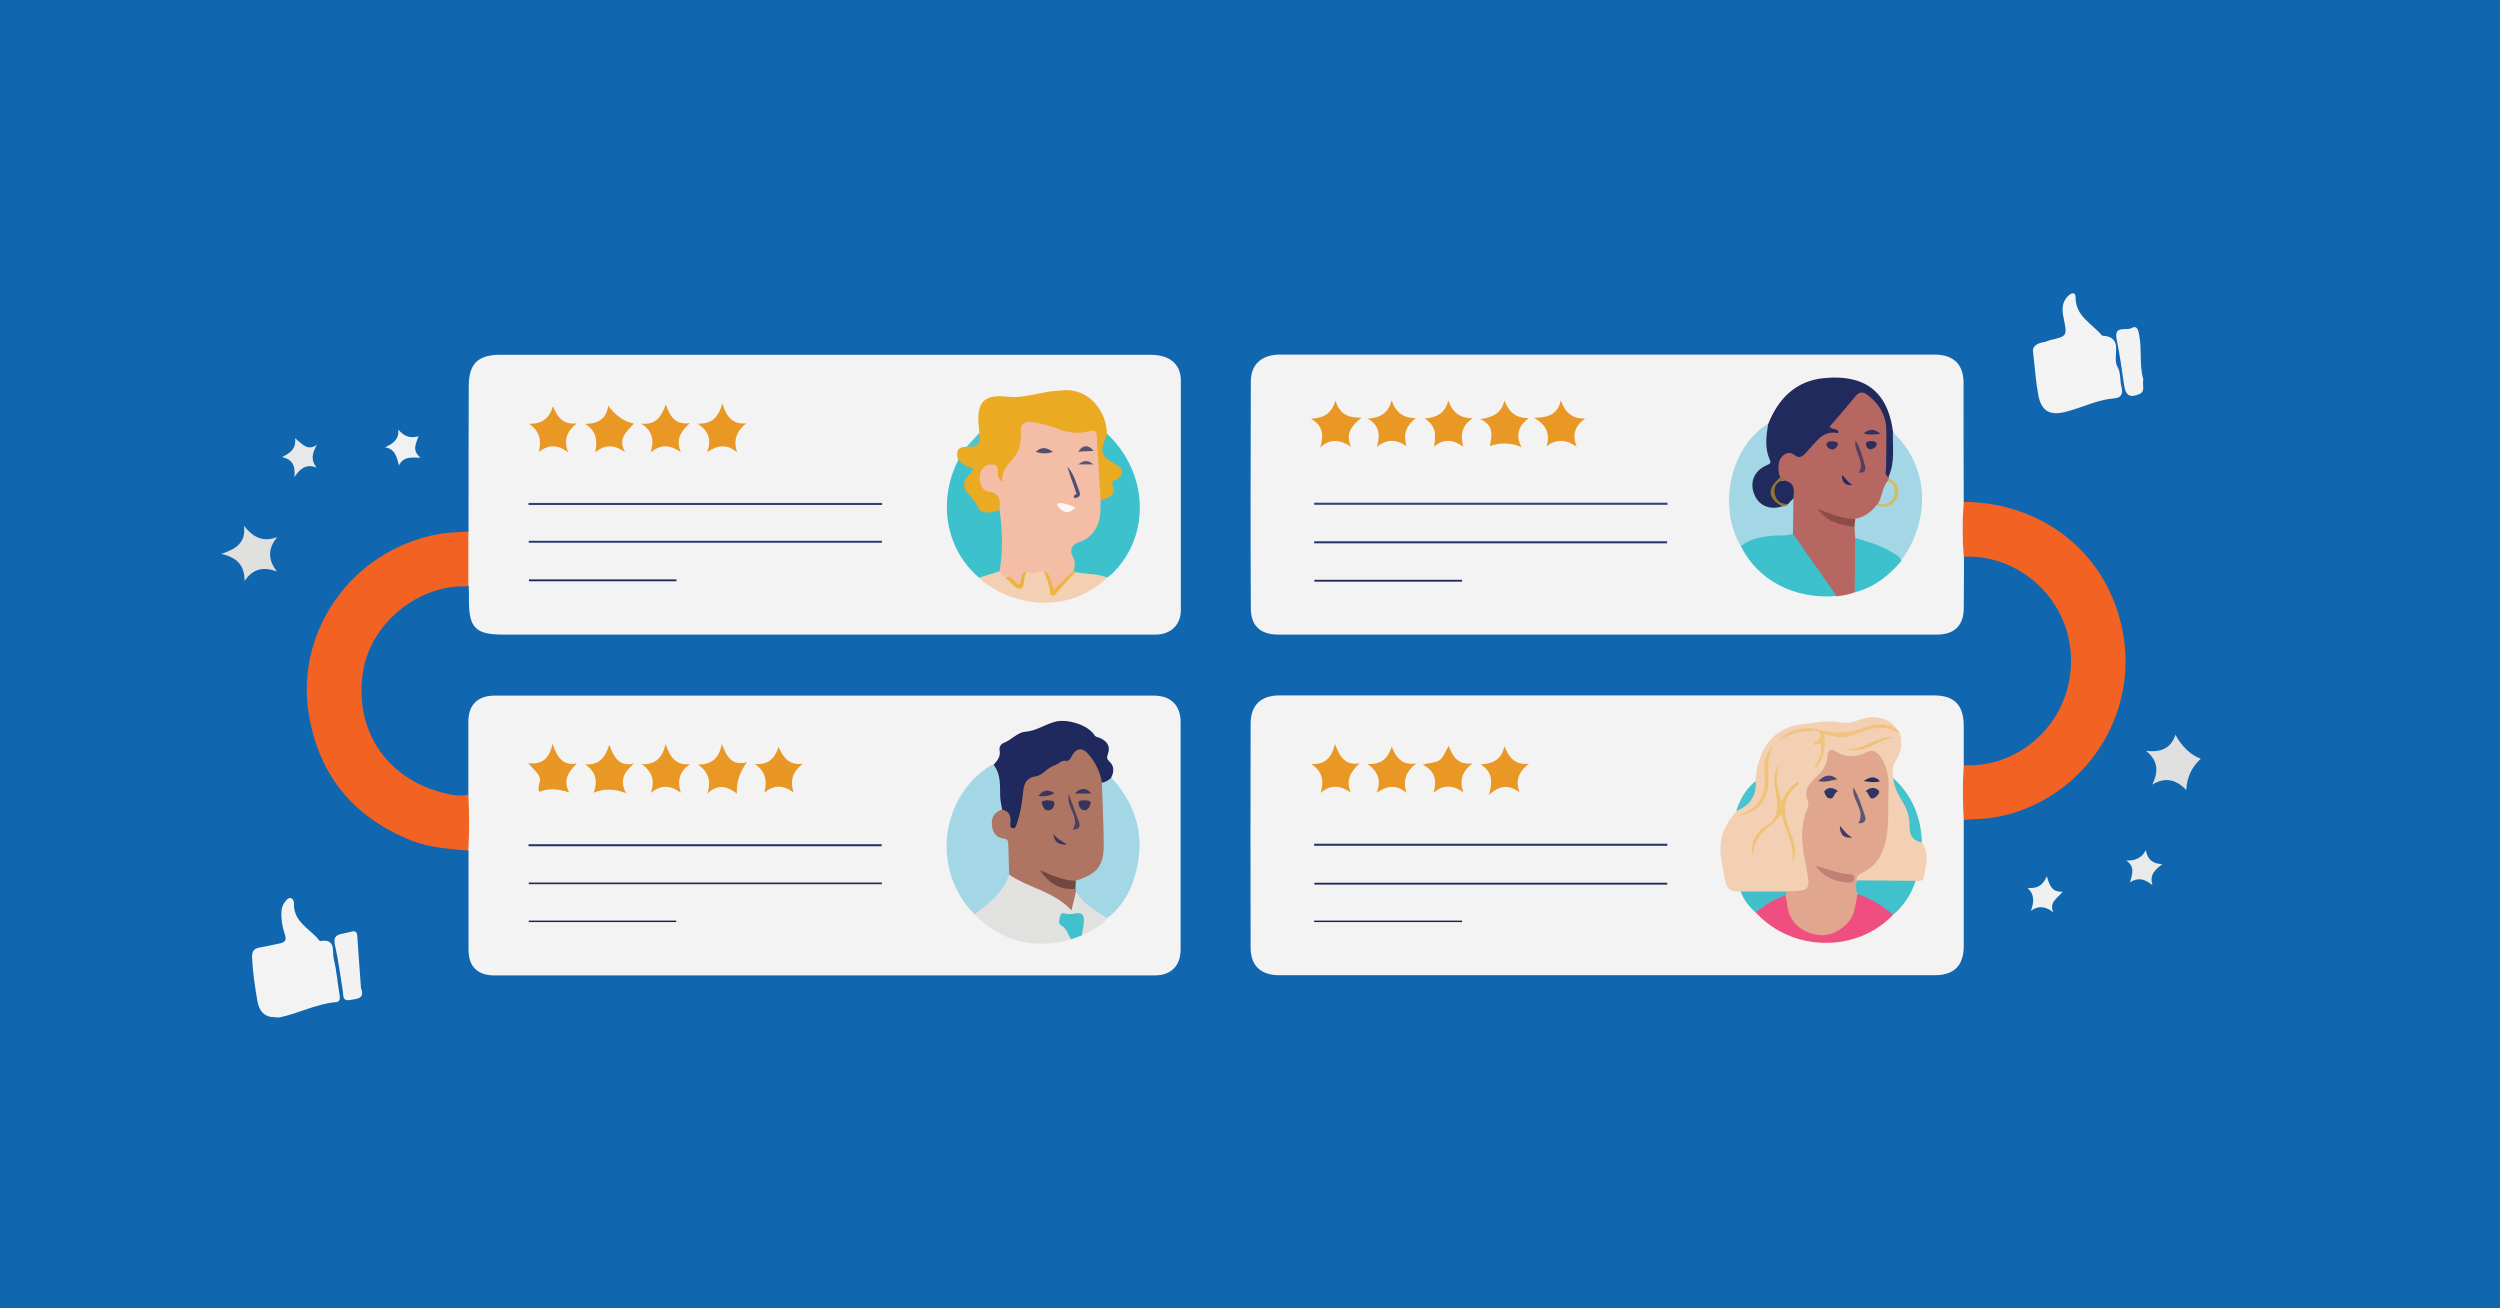 <?xml version="1.0" encoding="UTF-8"?>
<svg id="Layer_1" data-name="Layer 1" xmlns="http://www.w3.org/2000/svg" version="1.1" viewBox="0 0 1200 628">
  <rect x="0" y="0" width="1200" height="628" fill="#808080" stroke="none"/>
  <defs>
    <style>
      .cls-1 {
        fill: #72473d;
      }

      .cls-1, .cls-2, .cls-3, .cls-4, .cls-5, .cls-6, .cls-7, .cls-8, .cls-9, .cls-10, .cls-11, .cls-12, .cls-13, .cls-14, .cls-15, .cls-16, .cls-17, .cls-18, .cls-19, .cls-20, .cls-21, .cls-22, .cls-23, .cls-24, .cls-25, .cls-26, .cls-27, .cls-28, .cls-29, .cls-30, .cls-31, .cls-32, .cls-33, .cls-34, .cls-35, .cls-36, .cls-37, .cls-38, .cls-39, .cls-40, .cls-41, .cls-42, .cls-43, .cls-44, .cls-45, .cls-46, .cls-47, .cls-48, .cls-49, .cls-50, .cls-51, .cls-52, .cls-53, .cls-54, .cls-55, .cls-56, .cls-57, .cls-58, .cls-59, .cls-60, .cls-61, .cls-62, .cls-63, .cls-64, .cls-65, .cls-66, .cls-67, .cls-68, .cls-69, .cls-70, .cls-71, .cls-72, .cls-73, .cls-74 {
        stroke-width: 0px;
      }

      .cls-2 {
        fill: #303563;
      }

      .cls-3 {
        fill: #35315f;
      }

      .cls-4 {
        fill: #c27f77;
      }

      .cls-5 {
        fill: #a4d7e5;
      }

      .cls-6 {
        fill: #edb43d;
      }

      .cls-7 {
        fill: #5d5673;
      }

      .cls-8 {
        fill: #494261;
      }

      .cls-9 {
        fill: #52c3c9;
      }

      .cls-10 {
        fill: #f0c379;
      }

      .cls-11 {
        fill: #f0f1f3;
      }

      .cls-12 {
        fill: #353660;
      }

      .cls-13 {
        fill: #3a365f;
      }

      .cls-14 {
        fill: #e99825;
      }

      .cls-15 {
        fill: #a4d6e5;
      }

      .cls-16 {
        fill: #5b5678;
      }

      .cls-17 {
        fill: #44c2cd;
      }

      .cls-18 {
        fill: #2d2e5e;
      }

      .cls-19 {
        fill: #2e3362;
      }

      .cls-20 {
        fill: #efc172;
      }

      .cls-21 {
        fill: #2d4479;
      }

      .cls-22 {
        fill: #e9eaea;
      }

      .cls-23 {
        fill: #eaaa22;
      }

      .cls-24 {
        fill: #494469;
      }

      .cls-25 {
        fill: #e99724;
      }

      .cls-26 {
        fill: #edb643;
      }

      .cls-27 {
        fill: #565173;
      }

      .cls-28 {
        fill: #31335f;
      }

      .cls-29 {
        fill: #dfe0df;
      }

      .cls-30 {
        fill: #443869;
      }

      .cls-31 {
        fill: #41c1cc;
      }

      .cls-32 {
        fill: #23386e;
      }

      .cls-33 {
        fill: #ef4e80;
      }

      .cls-34 {
        fill: #40c1cc;
      }

      .cls-35 {
        fill: #242d5f;
      }

      .cls-36 {
        fill: #e1e1df;
      }

      .cls-37 {
        fill: #927430;
      }

      .cls-38 {
        fill: #49c3cd;
      }

      .cls-39 {
        fill: #3a375f;
      }

      .cls-40 {
        fill: #e99725;
      }

      .cls-41 {
        fill: #202a5d;
      }

      .cls-42 {
        fill: #eff0f2;
      }

      .cls-43 {
        fill: #b66761;
      }

      .cls-44 {
        fill: #34345f;
      }

      .cls-45 {
        fill: #1d1f54;
      }

      .cls-46 {
        fill: #544f72;
      }

      .cls-47 {
        fill: #f0c276;
      }

      .cls-48 {
        fill: #20295d;
      }

      .cls-49 {
        fill: #202a5e;
      }

      .cls-50 {
        fill: #e7e8ea;
      }

      .cls-51 {
        fill: #ae7562;
      }

      .cls-52 {
        fill: #efc06f;
      }

      .cls-53 {
        fill: #523f61;
      }

      .cls-54 {
        fill: #2e2f5e;
      }

      .cls-55 {
        fill: #f0c480;
      }

      .cls-56 {
        fill: #d3bd60;
      }

      .cls-57 {
        fill: #1067af;
      }

      .cls-58 {
        fill: #212a5e;
      }

      .cls-59 {
        fill: #3cc1cd;
      }

      .cls-60 {
        fill: #f3d0b3;
      }

      .cls-61 {
        fill: #8d4c46;
      }

      .cls-62 {
        fill: #41c0cc;
      }

      .cls-63 {
        fill: #f3bda6;
      }

      .cls-64 {
        fill: #4f4f75;
      }

      .cls-65 {
        fill: #23366c;
      }

      .cls-66 {
        fill: #e0e0df;
      }

      .cls-67 {
        fill: #e0a78e;
      }

      .cls-68 {
        fill: #f4f3f4;
      }

      .cls-69 {
        fill: #fff;
      }

      .cls-70 {
        fill: #242a5a;
      }

      .cls-71 {
        fill: #f3f3f3;
      }

      .cls-72 {
        fill: #f2f2f3;
      }

      .cls-73 {
        fill: #f26222;
      }

      .cls-74 {
        fill: #fdf6f2;
      }
    </style>
  </defs>
  <path class="cls-57" d="M1209.6-3.4c0,209.8,0,419.5.1,629.3,0,4.3-1.1,4.8-5,4.8-402.7-.1-805.3-.1-1208-.1-.9-1.7-.5-3.6-.5-5.5,0-207.6,0-415.3,0-622.9,0-6.9-.8-6.2,6.2-6.2,400.6,0,801.1,0,1201.7,0,1.8,0,3.7-.5,5.5.5Z"/>
  <path class="cls-69" d="M1209.6-3.4c-402.1,0-804.2,0-1206.2,0q-6.7,0-6.7,6.6c0,209.1,0,418.3,0,627.4-.3-.2-1.1.5-1-.5,0-1.3,0-2.7,0-4,0-208.6,0-417.3,0-625.9,0-3.8.9-4.6,4.6-4.6,401.6.1,803.2,0,1204.8.2,1.5,0,3.4-1.2,4.5.9Z"/>
  <path class="cls-68" d="M224.9,255.1c0-23.2,0-46.4.1-69.6,0-10.9,4.3-15.2,15.3-15.2,103.4,0,206.8,0,310.3,0,2.3,0,4.7,0,7,.6,5.8,1.4,9.2,5.6,9.2,11.6,0,36.8,0,73.7,0,110.5,0,6.7-4.6,11.3-11.4,11.6-1.5,0-3,0-4.5,0-103.2,0-206.5,0-309.7,0-12.8,0-16.1-3.3-16.1-16.1,0-2.4,0-4.7-.1-7.1-1-1.4-1.8-2.8-1.8-4.5,0-5.8,0-11.6,0-17.4,0-1.7.7-3.2,1.8-4.5Z"/>
  <path class="cls-68" d="M942.7,267.2c0,8.2,0,16.5-.1,24.7,0,8.3-4.5,12.7-12.8,12.7-105.4,0-210.9,0-316.3,0-8.4,0-13.1-4.2-13.1-12.5-.2-36.3-.1-72.7,0-109,0-8.1,5-12.5,13.1-12.9,1,0,2,0,3,0,103.2,0,206.5,0,309.7,0,1,0,2,0,3,0,8.8.3,13.3,4.9,13.3,13.6,0,19,0,38,.1,57,1.4,1.3,2,3,2.1,4.9,0,5.5,0,11,0,16.5,0,1.9-.7,3.6-2.1,4.9Z"/>
  <path class="cls-68" d="M224.8,381.5c0-11.6,0-23.2,0-34.8,0-8.4,4.4-12.8,12.7-12.8,105.4,0,210.8,0,316.3,0,8.2,0,12.9,4.6,12.9,12.8,0,36.3,0,72.7,0,109,0,7.9-4.6,12.5-12.5,12.5-105.6,0-211.2,0-316.8,0-8.2,0-12.5-4.2-12.5-12.4,0-15.8,0-31.6,0-47.4-1.8-2.6-2-5.6-1.7-8.7.5-6.1-1.4-12.4,1.7-18.2Z"/>
  <path class="cls-71" d="M942.6,393.6c0,20.2,0,40.4,0,60.5,0,9.3-4.6,14-13.9,14-104.9,0-209.8,0-314.7,0-8.7,0-13.7-4.5-13.7-13.2-.1-35.8-.1-71.6,0-107.5,0-9,5-13.6,13.9-13.6,104.7,0,209.5,0,314.2,0,9.6,0,14.1,4.6,14.2,14.3,0,6.4,0,12.8,0,19.2,1.4,1.2,2,2.6,2.1,4.4.2,5.8.2,11.7,0,17.5,0,1.8-1,3.2-2.1,4.4Z"/>
  <path class="cls-73" d="M224.8,381.5c.5,8.9.5,17.9,0,26.8-9.1-.9-18.3-1.3-27-4.7-27.9-11.1-44.7-31.2-49.6-60.9-6.4-38.5,19.5-78.5,62.6-86.4,4.6-.8,9.4-.8,14-1.2,0,8.8,0,17.6,0,26.4-23.1-1.3-46.1,16.8-50.3,39.6-5.2,28.2,10.4,52.5,38.3,59.5,3.8,1,7.9,1.8,11.9.8Z"/>
  <path class="cls-73" d="M942.6,393.6c-.5-8.8-.6-17.6,0-26.3,26.9,1.4,50.9-20.3,51.5-49,.6-29.8-24.3-52.3-51.5-51.1-.7-8.8-.7-17.5,0-26.3,38.9.3,70.2,25.9,76.6,63.9,7.1,42.1-22.1,81.2-62.7,87.7-4.7.8-9.4.5-14,1.1Z"/>
  <path class="cls-68" d="M975.9,169.2c-.6-2.7,1.5-4.4,5.2-5,1-.1,1.9-.6,2.8-.9,8.5-2,8.4-1.9,6.6-10.9-.8-3.7-.9-7.7,2.5-10.6,1.5-1.3,3.3-1.8,3.3,1.1,0,9,8,12.5,12.7,18.2,11,.6,4.5,10.2,7.4,15,1.6,2.6,1.1,6.4,1.9,9.6.9,3.3-.2,5.3-3.4,5.5-8,.6-15.1,4.3-22.7,6.3-7.9,2.2-12.3.2-13.8-7.8-1.2-6.3-1.6-12.8-2.5-20.6Z"/>
  <path class="cls-68" d="M132.1,488.2c-5.2.3-7.7-3.1-8.5-7.4-1.2-7-2.3-14.1-2.6-21.3-.1-3,1-4.3,3.8-4.7,3-.5,5.8-1.2,8.8-1.8,2.7-.5,4.3-1.2,3.1-4.6-1.2-3.4-1.8-7.1-1.6-10.9.1-2,.8-3.5,2-5,.6-.8,1.5-1.7,2.5-1.4,1,.3,1.5,1.3,1.5,2.4-.4,8.9,7.4,12.1,11.9,17.6.2.3.5.6.8.6,7.7-1.3,5.5,5.1,6.4,8.6,1.4,5.6,1.8,11.5,2.8,17.2.3,1.8.2,3.3-1.6,3.5-9.4.8-17.8,5.3-26.9,7.3-.8.2-1.7,0-2.5,0Z"/>
  <path class="cls-72" d="M173.4,474.6c1.8,5-2.5,4.9-5.5,5.4-3.8.7-3-2.6-3.4-4.7-1.2-7.2-2.1-14.5-3.7-21.6-.8-3.5.2-4.9,3.4-5.5,1.5-.3,2.9-.6,4.4-1,1.8-.5,2.8,0,2.9,2.1.5,8.3,1.2,16.6,1.8,25.3Z"/>
  <path class="cls-72" d="M1028.8,182.1c-.7,2.7,1.3,5.7-2,7.1-4.4,1.9-6.5.6-7.2-4.2-1.1-7.4-2.1-14.8-3.6-22.1-1.4-7,4.6-4,7.1-5.4,2.5-1.5,3.2.5,3.7,3.2,1.4,7.3,0,14.7,2,21.4Z"/>
  <path class="cls-29" d="M1056.4,364.2q-6.5,5.8-7,15c-4.8-5-10-6.4-16.3-2.6,3.1-6.2,2.8-11.5-3-16.2,6.8.8,11.9-.9,14.1-7.7q4.9,8.8,12.2,11.5Z"/>
  <path class="cls-66" d="M117.4,279c0-6.9-2.8-11.3-11.2-13.1,7.6-2.5,11.9-5.8,10.9-13.5,4.2,5.3,9,8.1,16,5.4-4.7,5.6-4.5,10.9-.2,16.5-6.5-2.4-11.6-1.3-15.6,4.7Z"/>
  <path class="cls-11" d="M191.1,206.1c2.7,3.2,5.5,4.5,9.8,3.3-1.3,3.7-3.3,6.9,1,10.3-4.6,0-8.1-.8-10.4,3.7-1.1-4.2-1.8-7.9-6.7-8.7,4.1-1.8,6.8-3.9,6.4-8.6Z"/>
  <path class="cls-42" d="M973.4,426.2c4.2.4,7.1-1,9.1-5.6,1.2,4.4,2.5,7.8,7.6,7.4-2.4,3.2-6.7,4.9-4.5,9.9-3.5-2.6-6.7-3.6-10.8-.7,1.7-4.4,1.7-7.9-1.5-11Z"/>
  <path class="cls-50" d="M151.9,224.4c-4.2-1.6-7.4-.3-10.6,4.6.6-5.9-1.2-8.5-5.9-9.6,3.8-2,6.9-3.8,6.2-9.1,3.5,2.8,5.9,6.4,10.5,3.2-2.2,3.9-3.1,7.3-.1,11Z"/>
  <path class="cls-22" d="M1030,408.1c.8,4.3,3.1,6.5,7.9,6.7-3.3,2.6-6.3,4.9-4.7,10.1-3.6-2.9-6.7-4-10.8-1.4,1.3-4.2,2.3-7.7-1.8-10.4,4.2,0,7.5-1.1,9.4-5.1Z"/>
  <path class="cls-23" d="M459.9,220.7c-1.1-3.7-.6-6.3,4-6.2,3.2-1.2,5.8-3.1,6.2-6.8-.1-1.3-.3-2.7-.4-4-.8-10.9,2.9-14.5,13.7-13.3,6.7.8,13-1.2,19.4-2.3,2.3-.4,4.7-.5,7-.7,13.1-1.5,21.5,10.6,21.5,20.7,0,1,.6,2,.3,3-1.1,5,.1,8.7,5.1,11,1.9.8,3.5,3,2.7,4.9-1.8,4.4-3.2,9-6.5,12.6-1.3,1.4-3.2,1.8-5.1.9-4.1-4.2-2.4-9.6-2.3-14.4,0-4.6-1-9-1.1-13.4,0-2.2-1-3.5-3.5-3.2-6.6.9-12.7-1-18.7-3.1-1.9-.7-3.9-1.1-5.9-1.4-2.6-.4-4.5.6-4.3,3.4.6,8.8-6.6,14.1-9.6,21.2-1,2.5-3.3,2.7-4.9-.1-.8-1.3-.2-3.7-2.7-3.6-1.1,0-1.7,1.1-1.8,2.1-.3,2-.4,4.1,1.4,5.6.6.5,1.4.9,2.2,1.3,5.2,2.7,5.8,4,4.1,10-5.5,4.2-10.4,3.5-13.8-2.1-1.1-1.9-2.4-3.6-3.8-5.2-1.9-2-2.6-4.7-1.2-6.9,2-3.3,1.4-5.7-1.4-8-.5-.4-.4-1.3-.6-1.9Z"/>
  <path class="cls-59" d="M528.2,240c4.1-.8,7.7-2.1,5.8-7.5-.8-2.3,1.5-1.7,2.3-2.4,3-2.4,3.1-4.9,0-6.7-8.4-4.9-8.6-5.7-4.9-15.2,19.6,18.4,21.1,48.1,3.2,66.4-.9,1-2,1.7-3,2.6-5.4,1.3-10.5.5-15.6-1.5-.5-.3-.9-.7-1.2-1.1-.7-1.2-.6-2.6-.9-3.9-1.6-8.5-1.7-8.6,5.2-13.1,4.2-2.8,6.6-6.5,7.3-11.5.3-2.1,0-4.4,1.9-6.1Z"/>
  <path class="cls-59" d="M459.9,220.7c2,2.1,4.4,3.5,7.6,4.3-1.2,1.4-2.3,2.6-3.2,3.9-1.1,1.5-2.1,3.3-1.4,5.1,1.2,3.5,4.8,5.3,6.3,9.1,1.7,4.3,6.8,3,10.7,1.6,2,1.4,2.4,3.6,2.6,5.7.8,7.9,1.4,15.9-1.4,23.6-2.8,4-6.9,4-11.1,3.3-16-13.4-20.1-36.7-10-56.6Z"/>
  <path class="cls-60" d="M469.9,277.3l10-3.1c1.8,0,2.9,1.2,4.3,2,1.6,1.1,2.8,2.7,4.6,3.7,2-1.7,1.5-4.9,3.9-6.2,3.1,0,6.1-1.9,9.2,0,2.8,2.3,2.3,6.2,4.1,9.1,3.7-2.6,5.5-7.2,10.1-8.2,5.1,1.1,10.5.6,15.4,2.6-16.3,16.1-42.9,16.2-61.7.2Z"/>
  <path class="cls-21" d="M423.4,242.4h-169.7c0-.3,0-.7,0-1h169.7v1Z"/>
  <path class="cls-32" d="M253.8,259.6h169.5c0,.3,0,.6,0,.9h-169.5c0-.3,0-.6,0-.9Z"/>
  <path class="cls-14" d="M300.1,217c-5.1-3.4-9.5-3.9-14.4.1,1.2-5.6.6-10.2-4.8-13.6,6-.2,10.2-2.2,11-8.8q5.6,7.4,12.4,8.6c-3.5,3.9-8,7.3-4.2,13.7Z"/>
  <path class="cls-40" d="M307.9,203.3c6.9.8,9.5-3.2,11.7-9.2,2.1,6.2,4.8,9.9,11.5,9-4.2,3.9-6.9,7.8-4.3,13.9-5-3.4-9.5-4-14.5.2,1.8-5.8,1-10.4-4.5-13.8Z"/>
  <path class="cls-14" d="M334.9,203.3c6.6.4,9.9-2.8,11.8-9.6,2.1,6.5,5,10.1,11.5,9.5-4.7,3.8-6.3,8.1-4.4,13.9-4.9-4.1-9.5-3.5-14.4,0,2.2-5.8.9-10.2-4.5-13.7Z"/>
  <path class="cls-14" d="M276.9,203.2c-4.9,3.8-6.4,8.1-4.2,13.9-4.8-3.6-9.2-4-14.1-.1,1.4-5.6.5-10.1-4.7-13.6,6.2.2,9.8-2.6,11.5-8.4,2.2,5.2,4.8,9,11.5,8.2Z"/>
  <path class="cls-48" d="M253.9,278.1h70.8c0,.3,0,.6,0,.9h-70.8c0-.3,0-.6,0-.9Z"/>
  <path class="cls-9" d="M470.1,207.7c1,5.5-.6,7.1-6.2,6.8,2.1-2.3,4.2-4.5,6.2-6.8Z"/>
  <path class="cls-43" d="M890.3,284.3c-2.8,1.1-5.7,1.6-8.7,1.9-.5-.1-1-.3-1.3-.7-8.2-9.4-16-18.9-21.2-30.4-.7-5,.2-10,.2-15,0-3.4-.6-6.5-3.5-8.8,1.6-2.1-.7-1.7-1.5-2.2-2.9-2.8-2.5-6.1-.9-9.3,1.5-3.1,4.5-4,7.7-3.4,3.1.6,5-1,7-2.9,2.7-2.6,4.5-6.4,8.9-7,.5,0,.9-.3,1-.9.6-6.9,6.5-10.3,10.3-14.9,4-4.8,8.2-4.4,12.4.4,4.1,4.7,6.2,10.2,6.3,16.5.2,6.9-.6,13.8.5,20.6.1.5.2,1,.2,1.5,0,.5-.1,1-.3,1.5-1.7,3.7-2.2,7.9-4.7,11.3-.4.6-.7,1.3-1.2,1.9-3,3.3-6.3,6-11,6.2-5.2.4-9.8-1.3-12.9-2.9,1.7,1.1,5,2.3,8.5,2.9,2.2.4,4.2,1,5.4,3.1.7,1.7.9,3.4.6,5.1.6,6.7.2,13.3.3,20,0,2.1-.5,4-2,5.5Z"/>
  <path class="cls-41" d="M906.4,229c-2-1.1-1.1-3-1.1-4.5,0-6.2.3-12.4.1-18.6-.2-6.8-3.5-12.1-8.8-16.2-2.1-1.6-3.9-2-6,.5-4,5-8.2,9.7-12.4,14.6,1.2,1.6,3.5.7,4.3,2.5,0,0-.2.6-.2.6-7.6-1.6-10.7,4.6-14.9,8.8-1.8,1.8-3.1,4.1-6.4,1.5-2.6-2.1-6.4.3-7.1,3.9-.4,2.3-.5,4.7.7,6.9-3.4,5.1-3.7,10,1.4,14.3.2.1,0,.6-.2.9-5,2.6-9.9,1.6-13.3-2.6-3.5-4.3-4.1-12.1-.3-15.8,3.9-3.7,4.9-7.4,3.8-12.4-.8-3.6.4-6.9,2.7-9.8,4.9-12.3,13.3-20.8,26.8-22.1,18.3-1.8,30.6,5.2,33.2,26.1,2.7,5.1,2,10.6,1.5,16-.2,2.3-1.1,4.6-3.7,5.5Z"/>
  <path class="cls-5" d="M906.4,229c3.3-6.9,2-14.3,2.2-21.5,17.1,15.8,18.7,41.4,3.9,61.7-6.5-2.9-12.7-6.9-19.7-8.7-1.2-.3-1.9-1.3-2.3-2.5-.1-1.7-.2-3.5-.4-5.2-1-1.4-1-2.7.4-3.8,4.4-.7,7.6-3.2,10.3-6.6,1.1-.2,2.2-.7,3.3-1.1,5.8-1.7,6.9-4.5,3.8-9.8-.4-.7-.9-1.4-1.2-2.2,0-.2,0-.3-.2-.5Z"/>
  <path class="cls-5" d="M848.7,203.5c-.9,5.8-1.7,11.6.8,17.2.9,1.9-.4,2.1-1.7,2.7-5.9,2.7-8.1,8.2-5.7,14,2.2,5.4,7.6,7.6,13.5,5.6.5-1,1.6-1.4,2.3-2.3.9-.7,1.1-2.4,2.9-1.6,0,5.7-.1,11.4-.2,17.1-.8,2-2.6,2.6-4.5,2.6-6.1,0-12,1-17.6,3.3-1,.4-2,.3-3,0-11.2-19.3-4.8-47.7,13.1-58.7Z"/>
  <path class="cls-59" d="M835.6,262.2c4.6-3.8,10.1-4.5,15.7-5.1,3.1-.3,6.3.4,9.3-.9,7,10,14,20,21,29.9-20.3,1.7-37.9-7.5-46-24Z"/>
  <path class="cls-59" d="M890.5,258.2c5.8,1.8,11.8,3.4,17.1,6.6,1.9,1.2,4.3,1.9,5,4.5-6,7.1-13.1,12.7-22.3,15,0-8.7.1-17.4.2-26.1Z"/>
  <path class="cls-21" d="M630.8,241.3h169.6v1h-169.6v-1Z"/>
  <path class="cls-32" d="M800.3,260.8h-169.5c0-.3,0-.6,0-1h169.4c0,.3,0,.6,0,1Z"/>
  <path class="cls-14" d="M730.3,214.6q-7.5-3.2-15.2-.5c1.1-5.1,2-10-4.6-12.9,5.7-.9,10.2-2.6,11.6-8.9,2.1,5.3,5.4,8.5,11.7,8.4-4.7,3.6-6.6,7.8-3.5,13.9Z"/>
  <path class="cls-14" d="M633.7,214.8c1.8-5.9,1.4-10.6-4.5-13.8,6.2-.3,10.1-2.6,11.8-8.7,1.8,5.8,5.5,8.5,12.6,8.1-5.1,4.1-7.9,8-5.1,14-5.1-3.2-9.9-4.2-14.8.4Z"/>
  <path class="cls-14" d="M702.3,214.4c-4.8-3.5-9.2-3.9-14,0,1.1-5.5,1-10.2-4.5-13.5,5.8-.5,9.9-2.5,11.4-8.7,1.9,5.8,5.6,8.5,11.7,8.6-5.2,3.4-6.1,7.9-4.5,13.6Z"/>
  <path class="cls-14" d="M656.5,200.9c6.1-.3,9.9-2.7,11.5-8.7,1.9,5.7,5.5,8.5,11.6,8.5-4.5,3.5-6.3,7.7-4.4,13.5-4.9-3.4-9.5-3.6-14.3.3,1.7-5.6,1.3-10.3-4.4-13.6Z"/>
  <path class="cls-14" d="M760.9,200.9c-5.1,3.6-6.3,7.8-4.1,13.5-4.8-3.3-9.4-4-14.4-.2,1.6-5.8.2-10-6.1-13.7,7.3.1,11.5-2,12.9-8.3,2,5.6,5.3,8.9,11.6,8.7Z"/>
  <path class="cls-41" d="M701.9,279.2h-71c0-.3,0-.6,0-.9h70.9c0,.3,0,.6,0,.9Z"/>
  <path class="cls-5" d="M467.7,438.8c-20.6-20.7-16.8-55.9,7.7-71.3.4-.3,1-.3,1.4-.4,3.3,1.4,4.5,4.3,4.7,7.5.3,4.4.7,8.9.5,13.3-.2.6-.4,1.2-.8,1.8-4.3,6-4.3,6.8,1.4,11.2,1.7,1.3,2.9,2.9,2.9,5,0,4.5,1,8.9.5,13.4-2.5,7.5-6.7,13.6-13.5,17.8-1.5.9-2.7,2.5-4.9,1.8Z"/>
  <path class="cls-48" d="M481,388.5c-.3-2-.8-3.9-.9-5.9-.2-5.4.5-10.9-3.2-15.5,1.8-2,3.5-3.9,2.9-7-.3-1.4.6-2.9,1.8-3.4,3.7-1.4,6.8-5.1,10.2-5.4,5.7-.4,10-3.8,15.2-5,5.8-1.2,15.2,1.7,18.3,6.5.7,1.1,1.6,1,2.4,1.3,3.5,1.5,5.5,3.9,4.1,7.8-.5,1.4-.7,2.3.6,3.5,2.5,2.2,2.4,5,1,7.8-.7,2-2,3.1-4.2,2.7-2.2-.8-2.6-3-3.4-4.8-1.2-2.6-2.5-5.1-4.4-7.3-1.4-1.6-3.2-2.4-4.8-.9-5.4,5-12.5,7.1-18.6,10.9-3.4,2.2-5.1,4.4-5.4,8.2-.3,4.4-1.3,8.6-2.7,12.8-.6,1.7-1.4,3.7-3.6,3.6-2.3,0-2.8-2.2-3.1-4-.3-2.2-1.8-4-2.3-6.1Z"/>
  <path class="cls-5" d="M528.8,375.7c1.8-.2,3.3-1.2,4.7-2.4,13.7,14.9,16.8,32,10,50.9-2.4,6.5-6.4,12.2-12,16.5-8-1.1-12.8-6.2-16.3-13-.2-.5-.3-1-.3-1.6-.2-1.5.1-2.8,1-4,.2-.3.4-.6.7-.7,9.6-3.7,11.8-11.1,11-20.6-.5-6.5-.1-13,0-19.5,0-2-.4-4.1,1.4-5.6Z"/>
  <path class="cls-36" d="M516.5,427.7c3.2,6.4,9.5,9.3,15,13.1-3.2,4-7.7,6-12.1,8.2-2.1-2-.7-4.4-1-6.6-.1-1,0-2.4-1.1-2.5-2-.1-4.1.2-5.8,1.2-1.3.8-.2,2.1.4,3.1,1.3,2.1,3.3,3.9,2.4,6.8-17.8,4.7-33.4,1.2-46.6-12.1,6.9-5.2,13.8-10.4,16.7-19.1,1.7-.4,3.3,0,4.8.8,7.1,4.1,15.1,6.4,21.7,11.3,1.8,1.3,2.6.8,3.2-1.1.4-1.3.8-2.6,2.3-3Z"/>
  <path class="cls-49" d="M423.3,424.4h-169.5c0-.3,0-.5,0-.8h169.5c0,.3,0,.5,0,.8Z"/>
  <path class="cls-65" d="M423.3,406.2h-169.6c0-.3,0-.6,0-1h169.5c0,.3,0,.6,0,1Z"/>
  <path class="cls-40" d="M358.5,365.9q-5.3,7.2-4.8,15c-4.6-3.5-9.2-4.8-14.1,0,1.7-5.9.7-10.3-4.6-13.9,6.2,0,10.1-2.6,11.5-9.9,2.4,6.3,4.7,10.5,12,8.8Z"/>
  <path class="cls-14" d="M331.2,366.8c-5.2,3.6-6.2,8-4.4,13.7-4.8-3.5-9.4-4.1-14.4.1,2.1-5.9.6-10.2-4.4-13.8,6.3.3,9.8-2.6,11.5-9.6,2.2,6.5,5.1,10.3,11.7,9.6Z"/>
  <path class="cls-14" d="M300.6,380.8q-8.1-3.4-15.6-.3c2-5.6,1.1-10.1-4.2-13.6,6.5.4,9.7-2.9,11.6-9.4,2.3,6,4.7,10.6,11.9,9-4.6,4-7.2,8-3.7,14.4Z"/>
  <path class="cls-25" d="M265.2,357c2.3,6.6,4.9,10.6,11.7,9.5-4.2,4-6.7,8.1-3.7,13.9q-8.2-2.9-14.3-.3c-1.3-2.4,1-5,.1-7.1-.9-2.2-3-3.8-5.5-6.7,6.6.8,10.2-2,11.7-9.3Z"/>
  <path class="cls-25" d="M362.2,366.7c6.4.6,9.7-2.5,11.5-8.2,2.3,5.1,5,9,11.7,8.1-4.9,3.7-6.3,8-4.5,13.8-4.8-3.6-9.2-3.8-14,0,1.5-5.7.5-10.2-4.7-13.8Z"/>
  <path class="cls-31" d="M514.3,450.9c-1.7-2.1-2.1-5-4.6-6.5-2.1-1.2-1.2-2.7-.9-4.3.4-2.3,1.8-1.8,3.3-1.4.8.2,1.7,0,2.5,0,5-1.1,6.2,0,5.5,5.4-.2,1.7-.6,3.3-.9,4.9-1.7.6-3.4,1.3-5,1.9Z"/>
  <path class="cls-45" d="M253.8,441.9h70.8c0,.2,0,.4,0,.7h-70.8c0-.2,0-.4,0-.7Z"/>
  <path class="cls-60" d="M912.3,352.9c.8,4.3.2,8.3-2.2,12-1.8,2.7-1.9,5.6-1.4,8.7,4.1,7.7,9.9,14.7,9.9,24.1,0,2.8,2.4,4.6,3.9,6.8,4.1,5.4,1.8,11.2.8,16.9-.3,1.9-2.5,1.2-3.9,1.5-.9.7-1.9,1.6-3,1.6-8.1.2-16.2,1.2-24.3-.6-2.9-2.3-1.9-4.7.5-6.1,10.5-6,11.9-16,11.8-26.5,0-5.2.5-10.4,0-15.6-.2-2.7-.7-5.3-1.7-7.8-2-4.9-3.4-5.7-8.5-4.2-3.9,1.1-7.6,1.3-11.3-.1-1.6-.6-3.4-1.3-4.1,1.1-1.1,4.1-3.9,6.9-6.5,10-1.5,1.7-3.6,3.5-3.1,6.1.9,5-.7,9.6-1.8,14.3-1.2,4.9-.8,10,.2,15,.7,3.3,1.5,6.6,1.8,9.9.7,7-2.2,10-9.3,9.7-1.2,0-2.3-.4-3.5-.4-4.9.2-9.9.8-14.8.6-2.4,0-4.6-.5-6.4-2-4.4.6-6.7-1.1-7.4-5.7-1.1-6.5-3.1-12.8-1.7-19.7,1-5.2,3.9-9.1,7-13,4.1-4.2,7.3-8.9,9.3-14.4,1-15.6,8.5-25.8,22.1-27.4,6.4-.8,13.1-2.2,19.7-.8,3.7.7,7.2-1.3,10.7-2.2,6.5-1.7,13.7,1.2,16.1,6.5-6.2-3.5-12.3-3-18.6-.2-5.9,2.6-11.9,2.6-18.1.4-5.3-1.9-10.9-.9-16.2,1.2,1-.4,2-.8,3.1-1.1,4.1-1.2,10.2-2.5,11.9,0,2.3,3.2,2.4,9,0,13.5,1.3-3.1,1.6-4.9,1.2-9.5-.2-2.6-.2-4.5,3.4-3,3.9,1.6,7.9.9,11.8-.4,3-1,6-2.2,9.1-3,5.2-1.4,9.5.4,13.3,4.1Z"/>
  <path class="cls-33" d="M908.7,439.1c-17.5,18.4-48.7,17.9-66-1.2,2.7-6.3,8.1-8.3,14.4-8.9,2.3.9,2.3,3.1,2.7,5,1.8,7.8,7.1,12.6,14.1,12.8,6.8.2,12.8-4.6,14.9-12,.6-2.2.7-4.7,3.2-6,7.1.8,13.3,3.3,16.6,10.2Z"/>
  <path class="cls-49" d="M800.4,424.6h-169.5c0-.3,0-.6,0-.9h169.4c0,.3,0,.6,0,.9Z"/>
  <path class="cls-65" d="M630.9,405h169.4c0,.3,0,.6,0,1h-169.5c0-.3,0-.6,0-1Z"/>
  <path class="cls-34" d="M908.7,439.1c-5-4.4-10.6-7.7-16.9-9.9-2.6-2.1-2.7-4.3-.4-6.6,9.4,0,18.7.1,28.1.2-2.1,6.4-5.6,11.9-10.8,16.3Z"/>
  <path class="cls-14" d="M660.8,380.5c2.3-5.9.7-10.2-4.4-13.8,6.5.4,9.9-2.6,11.6-8.4,2.1,5.5,5.1,9.1,11.7,8.2-4.8,3.7-6.5,8.2-4.6,14.1-4.9-4.2-9.4-3.5-14.4,0Z"/>
  <path class="cls-14" d="M688.1,380.5c1.7-5.7.9-10.3-5.2-13.5,3.6-.9,6.4-.9,8.2-2.2,1.7-1.2,2.5-3.8,4.3-6.8,1.9,5.4,4.7,9.3,11.4,8.4-4.7,3.7-6.5,7.9-4.4,13.9-4.9-3.5-9.5-3.8-14.3.2Z"/>
  <path class="cls-14" d="M629.5,366.7c6.3.3,9.6-2.6,11.3-9.6,2.3,6.4,5.1,10.4,11.8,9.3-4.1,3.9-6.9,7.9-4.2,14-4.9-3.3-9.5-4.1-14.5.2,1.7-5.7.9-10.3-4.4-13.8Z"/>
  <path class="cls-14" d="M729.4,380.3c-4.9-3.5-9.2-3.8-14.7,1.3,1.8-6.7,1.6-11.4-4.1-14.7,6-.3,10.2-2.3,11.5-8.7,2.2,5.4,5.1,9.1,11.8,8.4-4.8,3.7-6.7,8-4.5,13.8Z"/>
  <path class="cls-17" d="M922.5,404.4c-4.1-.8-6-3.4-5.9-7.5.1-4.7-1.3-8.9-3.8-12.8-2.1-3.3-3.6-6.8-4.1-10.7,9.1,8.3,13.4,18.7,13.8,30.9Z"/>
  <path class="cls-55" d="M912.3,352.9c-6.5-5.1-13.2-3.8-20.3-1-7.1,2.8-7.2,2.5-16.4.6,1,6.4-.2,12.2-4.7,17,.5-3.3,3.2-5.8,3.2-9.3,0-2.5.2-4.7-3.5-2.2.2-.9.3-1.2.4-1.4,1-1.5,3.5-2.4,2.6-4.5-.9-2.1-3.3-1.1-5-1.1-5.4,0-10.4,1.8-15,4.5,5.8-6.2,13.4-6.9,20.6-5,7.3,1.9,13.8,1.3,20.6-1.2,5.7-2.2,11.5-2.7,16.6,1.7.3.6.6,1.2.9,1.9Z"/>
  <path class="cls-62" d="M857.1,429.7c-5.3,1.9-10.1,4.6-14.4,8.3-3.2-2.8-5.7-6.1-7.2-10.1,7.4,0,14.7,0,22.1,0,1.1,1,.1,1.4-.5,1.8Z"/>
  <path class="cls-45" d="M630.8,441.9h71c0,.2,0,.5,0,.7h-71c0-.2,0-.5,0-.7Z"/>
  <path class="cls-38" d="M842.7,374.9c.6,7.2-2.9,11.8-9.3,14.4,1.8-5.7,4.6-10.6,9.3-14.4Z"/>
  <path class="cls-63" d="M482.7,277.3c-1-1-1.9-2-2.9-3.1,1.6-9.8,1.4-19.7,0-29.5.3-4.2.7-8-5.5-8.7-4-.5-5.4-8.5-2.4-11.4,1.5-1.5,3.5-2.1,5.6-1.5,2,.6,1.2,2.5,1.5,3.9.2,1.1-.4,2.3,2.1,4.3-.9-7.8,6.5-10.3,8.1-16.4.7-2.5,1-5,.8-7.5-.3-4.2,1.9-5.3,5.6-4.8,4.2.6,8.2,1.7,12.1,3.2,4.8,1.9,9.8,2.6,14.8,1.2,3.6-1,3.9.4,4,3.3.5,9.9,1.2,19.7,1.8,29.6-.1,4.2.2,8.4-1.6,12.4-1.8,3.9-4.7,6.7-8.7,7.9-4.1,1.3-4.5,4.5-3,7.1,1.5,2.5.8,4.4.4,6.6-2,3.3-5.2,5.5-7.7,8.4-2.2,2.5-2.7,1-3.4-1.2-.7-2.4-.5-5.4-3.4-6.9-2.6-.7-5.2,2.8-7.8,0-2.9,1.6-2.1,4.9-3.1,7.3-3.4,0-3.8-4.8-7.3-4.2Z"/>
  <path class="cls-26" d="M500.9,274.2c4.1,1.2,3.1,5.6,5.1,8.5,3.2-3,6.3-5.9,9.4-8.8.3.1.5.3.7.6-2.9,3.3-5.8,6.5-8.7,9.8-.6.7-1.2,1.9-2.4,1.5-1.2-.4-.9-1.7-1.1-2.6-.7-3.1-1.4-6.2-3.1-9Z"/>
  <path class="cls-6" d="M482.7,277.3c3.7-2,3.9,3.2,6.7,3.2,1.4-1.9-.1-5.7,3.7-6.3-.2.3-.3.6-.5.9-1.7,2.4-.2,7.2-3.2,7.5-2,.2-4.5-3.4-6.8-5.4Z"/>
  <path class="cls-58" d="M860.8,239.2c-.8.9-1.7,1.8-2.5,2.7-3.8.5-7-1.5-7.3-5-.3-3.4.7-6.2,5-6.3,5.6.7,5.3,4.6,4.8,8.7Z"/>
  <path class="cls-61" d="M890.5,249.1c-.1,1.3-.2,2.6-.4,3.9-6.2-1.1-12.6-1.8-17.6-8.7,6.6,2.4,12,4.9,17.9,4.8Z"/>
  <path class="cls-15" d="M901.4,241.9c2.1-3.5,2-8,4.8-11.2,4.1.9,4.7,3.9,3.8,7.2-1,3.7-4,5-8.6,4Z"/>
  <path class="cls-37" d="M856,230.5c-3.7.9-4.8,3.6-4,6.9.7,3.2,3,4.7,6.3,4.5q-.2,1-2.7,1.2c-7.3-3.8-7.6-8.7-.9-14.1.7.2,1.5.3,2.2.5-.3.4-.6.7-.9,1.1Z"/>
  <path class="cls-56" d="M901.4,241.9c3.4.5,6.4-.3,7.7-3.7,1.1-3.1.2-5.8-2.9-7.5.1-.4.2-.8.4-1.1,3.8,1.8,5.7,4.6,4.2,8.7-1.8,4.9-5.5,5.6-10.1,4.3.2-.2.5-.5.7-.7Z"/>
  <path class="cls-53" d="M890.7,211.4c2.4,4,3.4,8.2,4.5,12.2.8,2.8-1.1,3.5-3,3.2,3.4-5.4-2.7-10-1.5-15.4Z"/>
  <path class="cls-54" d="M879.7,211.8c1,.2,2.7.3,2.5,1.5-.2.9-1.1,2.5-2.8,2.4-1.6,0-2.7-1.4-2.7-2.5,0-1,1.6-1.5,3-1.4Z"/>
  <path class="cls-18" d="M898.3,215.7c-1.8,0-2.4-1.2-2.6-2.3-.2-1.6,1.3-1.6,2.4-1.7,1.2,0,2.8.2,2.7,1.5,0,1.2-1.3,2.2-2.6,2.4Z"/>
  <path class="cls-3" d="M902.6,208.2c-3.1.5-5.1.7-8.1-.2,3-2.2,5-2.3,8.1.2Z"/>
  <path class="cls-70" d="M889.3,232.7c-3.2.5-5.1-.7-5.2-4.7,2.2,1.7,3,4,5.2,4.7Z"/>
  <path class="cls-51" d="M516.5,427.7c-.7,2.9-1.3,5.8-2.2,9.3-8.4-9.2-20.5-10.7-29.9-17.2-.1-4.7-.3-9.4-.4-14.1,0-1.5,0-2.9-2.2-3.2-3.8-.4-5.4-3.1-5.7-6.6-.3-3.6,1.3-6.2,4.8-7.3,3.6.6,4.4,3.1,4.1,6.3,0,.9-.4,2.3.9,2.6,1.6.4,1.8-1.1,2.2-2.2,1.6-4.6,2.4-9.4,2.9-14.3.4-4.1.9-7.5,6.3-8.4,3.3-.5,5.4-4.2,9.1-5.3,1.7-.5,2.9-2.5,5.3-2.1,1.3.2,2-.8,2.6-2,2.2-4.3,5.2-4.7,8.3-1,3.3,3.9,5.5,8.4,6.3,13.5.3,9.7.8,19.4.9,29.2.1,10.6-2.9,14.5-13.3,17.8-4.1,1.8-7.8,1.2-13.2-2.1,3.2,3.7,8.9,3.1,12.9,6.1,0,.3.2.7.3,1Z"/>
  <path class="cls-1" d="M516.2,426.7c-7.1.5-12.5-2.3-17.1-9.1,6.1,2.8,11.5,5,17.3,5.2,0,1.3-.2,2.6-.2,3.9Z"/>
  <path class="cls-67" d="M857.1,429.7c.2-.6.3-1.2.5-1.8,11.4-.4,11.6-.4,9.3-11.9-1.9-9.5-3.3-18.8.7-28.1.4-.9.6-2.1.3-3-2.4-5.6.6-9.1,4.5-12.5,2.9-2.5,4.5-5.8,4.8-9.7.3-2.6,1.5-3.6,4-2,4.7,2.9,9.5,3,14.4.5,3.5-1.8,5.7-.2,7.5,2.7,3,4.7,3.7,10.2,3.4,15.5-.4,7.7.4,15.4-1.1,23.1-1.4,7.2-4.4,13-11.2,16.3-1.7.8-3.4,1.6-3,4-.4,2.2-.6,4.5.4,6.6-1.1,4.8-1.1,9.9-5,13.9-5.1,5.1-11,7-17.8,4.6-6.8-2.4-10.5-7.4-11.1-14.7,0-1.1-.5-2.2-.7-3.4Z"/>
  <path class="cls-20" d="M849.6,395.3c4.5-4.4,3.6-9.7,2.8-15.1-.7-4.6-1.7-9.2,1.8-13.4-2.6,6-1.1,11.8,1.1,18.1,1.6-4.4,4.1-7.5,7.6-9.6,1,.9.2,1.4-.2,1.7-7.5,5.8-6.8,13.1-3.9,20.9,2,5.3,4.3,10.5,1.6,16.4,1.2-8.5-3.3-15.5-5.3-23.6-1.6,1.8-2.9,3.3-4.2,4.7-.5.5-.9.5-1.3,0Z"/>
  <path class="cls-10" d="M835,391.4c.4-.3.8-.6,1.3-.8,9.3-3.6,11.5-10.8,10.6-19.9-.5-4.7.5-9.3,4.3-12.9-3.6,6.1-2,12.7-2.5,19.2-.6,8.3-5.7,12.7-13.7,14.5Z"/>
  <path class="cls-52" d="M883.2,358.3c9.7,4.5,16.9-5.7,26.1-4.2-4.4.2-8,2.5-11.7,4.2-4.7,2.2-9.5,2.6-14.3,0Z"/>
  <path class="cls-47" d="M849.6,395.3c.4,0,.8,0,1.3,0-5.5,4.2-10,9-9.2,16.8-2-7.4.6-12.8,7.9-16.9Z"/>
  <path class="cls-74" d="M516.3,243.6c-3,3.1-5.4,2.7-7.6.5-.7-.7-1.8-2.1-.9-2.4,2.8-.8,5.3.9,8.5,1.9Z"/>
  <path class="cls-64" d="M512.3,224c3.3,3.5,4.3,8,5.9,12.2.4.9.2,2.1-.9,2.5-.7.2-1.9,1-1.9-.6,0-.4,1.4-.9,1.3-1.1-.8-2.5-1.7-5-2.6-7.5-.6-1.8-1.2-3.7-1.8-5.5Z"/>
  <path class="cls-27" d="M525,216.4c-2.5.1-4.9.3-7.4.4,2.1-3.3,4.6-3.5,7.4-.4Z"/>
  <path class="cls-46" d="M505.4,216.9c-3.2,1.1-5.6.8-8.2,0,2.3-2.2,4.7-2.6,8.2,0Z"/>
  <path class="cls-16" d="M517.6,222.9c2.8-2.1,4.7-2.2,7.1,0h-7.1Z"/>
  <path class="cls-8" d="M513,381.3c1.8,4.9,3.3,8.9,4.8,12.9,1.1,2.9-.1,4-2.9,4,3.8-6-3.3-10.4-1.9-17Z"/>
  <path class="cls-28" d="M502.8,384.2c1.3,0,3.4,0,3.3,1.4,0,1.2-.8,3.4-3,3.4-2.1,0-2.6-2.2-3-3.5-.4-1.2,1.6-1.2,2.7-1.4Z"/>
  <path class="cls-44" d="M520.9,384.1c1.2.2,3,.2,2.6,1.5-.4,1.3-1,3.5-3.2,3.3-1.8-.2-2.5-2.1-2.6-3.3,0-1.8,1.9-1.3,3.1-1.4Z"/>
  <path class="cls-39" d="M523.9,380.9h-8.1c3.4-3.2,5.8-2.7,8.1,0Z"/>
  <path class="cls-13" d="M498.4,382.1c2-2.6,4.3-3.6,7.7-1.4-2.6,1.6-5.2,1.6-7.7,1.4Z"/>
  <path class="cls-12" d="M512.2,405.3c-4.6.5-6.1-1.6-6.7-5,1.6,2.1,3.8,3.3,6.7,5Z"/>
  <path class="cls-4" d="M871.6,415.7c5.5,1.3,10.7,3.6,16.3,4,1.4,0,2.2.7,2.1,2.2-.2,1.6-1.4,1.8-2.6,1.7-6.4-.3-11.9-2.4-15.8-7.9Z"/>
  <path class="cls-7" d="M892,395.2c3.7-6.4-3.4-11.1-2.4-17.2,2.8,4.2,3.8,8.9,5.5,13.3,1.1,2.9-.6,4-3.1,3.9Z"/>
  <path class="cls-19" d="M895.4,379.8c2.2-1.9,4.5-2.2,6.4-.3.8.8-.6,2.5-1.5,3.1-3.5,2.5-2.8-2.5-4.9-2.8Z"/>
  <path class="cls-2" d="M882.3,379.8c-2.3.4-1.6,4.8-5,3.1-.9-.5-1.9-2.9-1.6-3.2,1.8-1.9,4-2,6.6.1Z"/>
  <path class="cls-24" d="M881.9,374c-2.9.6-5.6,1.7-9.1.9,3.1-3.1,6-3.5,9.1-.9Z"/>
  <path class="cls-30" d="M889.2,402c-3.9.5-6-1-6.1-5.6,2.2,2.3,3.6,4.6,6.1,5.6Z"/>
  <path class="cls-35" d="M902.4,375c-2.4.7-4.5.4-7.9-.1,3.4-2.2,5.5-2.5,7.9.1Z"/>
</svg>